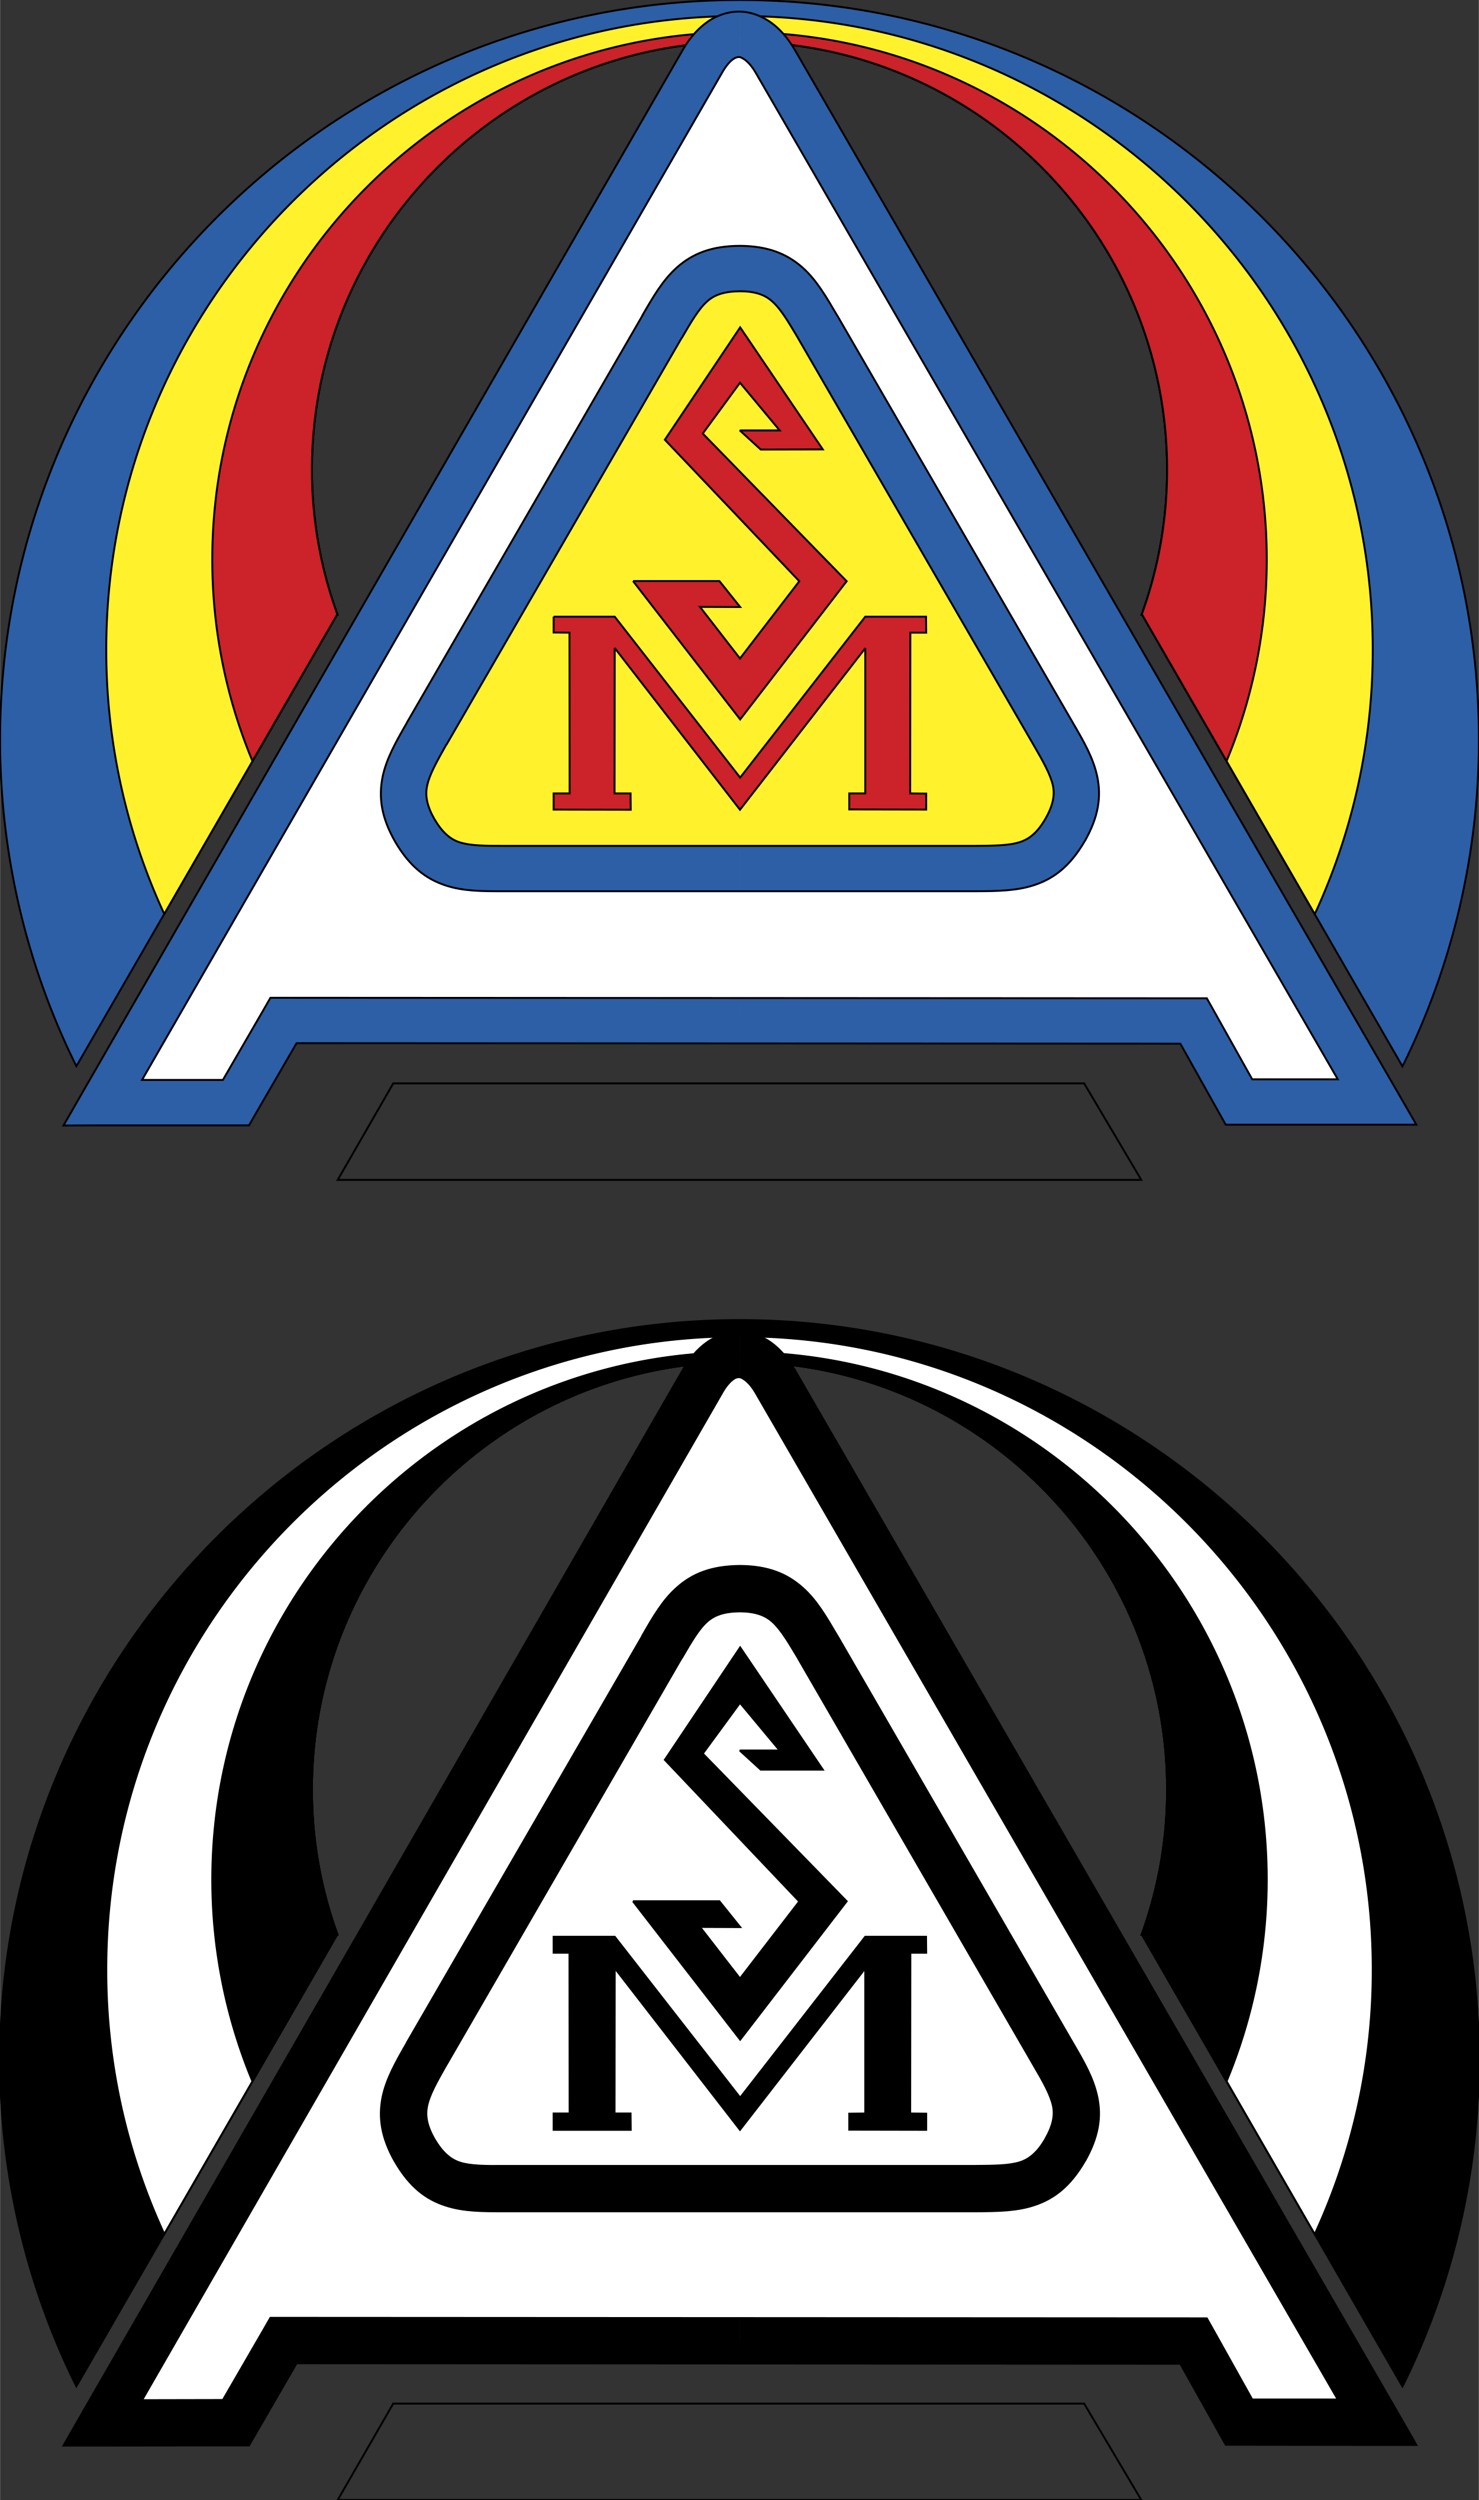 <svg xmlns="http://www.w3.org/2000/svg" width="1480" height="2500" viewBox="0 0 110.741 187.087"><rect x="0" y="0" width="110.741" height="187.087" fill="#333333" stroke="none"/><path d="M55.383 0c30.48 0 55.358 24.865 55.358 55.341a54.939 54.939 0 0 1-5.725 24.461l-19.495-33.8h-.036a31.737 31.737 0 0 0 1.907-10.868c0-17.628-14.384-32.004-32.009-32.004-17.637 0-32.033 14.376-32.033 32.004 0 3.802.672 7.458 1.908 10.844h-.012L5.712 79.791A54.94 54.94 0 0 1 0 55.341C0 24.865 24.878 0 55.383 0z" fill-rule="evenodd" clip-rule="evenodd" fill="#2d5fa7" stroke="#000" stroke-width=".144" stroke-miterlimit="2.613"/><path d="M55.383 1.198c26.102 0 47.408 21.295 47.408 47.407a47.094 47.094 0 0 1-4.342 19.804L85.521 46.002h-.036a31.737 31.737 0 0 0 1.907-10.868c0-17.628-14.384-32.004-32.009-32.004-17.637 0-32.033 14.376-32.033 32.004 0 3.802.672 7.458 1.908 10.844h-.012l-12.953 22.42A46.986 46.986 0 0 1 7.95 48.605c0-26.111 21.307-47.407 47.433-47.407z" fill-rule="evenodd" clip-rule="evenodd" fill="#fff22d" stroke="#000" stroke-width=".144" stroke-miterlimit="2.613"/><path d="M55.383 2.409c21.735 0 39.471 17.726 39.471 39.461a39.191 39.191 0 0 1-3.01 15.085l-6.323-10.953h-.036a31.737 31.737 0 0 0 1.907-10.868c0-17.628-14.384-32.004-32.009-32.004-17.637 0-32.033 14.376-32.033 32.004 0 3.802.672 7.458 1.908 10.844h-.012l-6.348 10.978a39.19 39.19 0 0 1-3.009-15.085C15.888 20.135 33.624 2.409 55.383 2.409z" fill-rule="evenodd" clip-rule="evenodd" fill="#cc2229" stroke="#000" stroke-width=".144" stroke-miterlimit="2.613"/><path d="M58.05 4.597l45.071 77.872H92.773l-3.4-6.064-68.152-.036-3.559 6.148-9.969.013L52.606 4.572c1.541-2.689 3.89-2.665 5.444.025z" fill-rule="evenodd" clip-rule="evenodd" fill="#fff"/><path d="M59.517 3.741l45.072 77.883 1.468 2.542H91.783l-.489-.868-2.911-5.195-32.976-.023v-3.398l33.966.024h.991l.489.868 2.911 5.195h6.409L56.582 5.44c-.307-.525-.637-.88-.955-1.063a.67.67 0 0 0-.22-.098V.868c.66.024 1.309.208 1.921.562.819.466 1.566 1.235 2.189 2.311zm-4.11 74.339L22.2 78.067l-3.07 5.293-.489.856H7.693l-2.947.012 1.468-2.555L51.126 3.729c.612-1.063 1.358-1.821 2.165-2.298.661-.367 1.333-.562 2.03-.562h.085V4.28c-.024-.012-.061-.012-.085-.012a.776.776 0 0 0-.331.098c-.293.171-.611.526-.917 1.064L10.628 80.82h6.055l3.07-5.293.489-.855h.979l34.186.012v3.396z" fill-rule="evenodd" clip-rule="evenodd" fill="#2d5fa7"/><path d="M59.517 3.741l45.072 77.883 1.468 2.542H91.783l-.489-.868-2.911-5.195-66.183-.036-3.07 5.293-.489.856H7.693l-2.947.012 1.468-2.555L51.126 3.729m0 0c.612-1.063 1.358-1.821 2.165-2.298.661-.367 1.333-.562 2.03-.562.685 0 1.37.196 2.006.562.819.465 1.565 1.234 2.188 2.311M56.582 5.44c-.307-.525-.637-.88-.955-1.063-.122-.074-.22-.11-.306-.11a.776.776 0 0 0-.331.098c-.293.171-.611.526-.917 1.064m.001-.001l-43.445 75.39h6.055l3.07-5.293.489-.855h.979l68.152.037h.991l.489.868 2.911 5.195h6.409L56.582 5.44" fill="none" stroke="#000" stroke-width=".144" stroke-miterlimit="2.613"/><path d="M55.383 20.098c3.303.012 4.257 1.688 5.858 4.389l17.602 30.415c1.577 2.702 2.531 4.352.905 7.225-1.677 2.849-3.608 2.849-6.752 2.873H37.794c-3.143 0-5.051 0-6.727-2.836-1.639-2.873-.673-4.536.881-7.274l17.601-30.403c1.565-2.715 2.532-4.365 5.834-4.389z" fill-rule="evenodd" clip-rule="evenodd" fill="#fff22d"/><path d="M55.407 18.398c2.104.012 3.511.587 4.673 1.614 1.052.941 1.749 2.139 2.617 3.619l.012.012 17.602 30.403c.868 1.491 1.553 2.677 1.847 4.059.317 1.516.109 3.02-.942 4.865l-.012.012c-1.076 1.833-2.275 2.763-3.755 3.252-1.334.44-2.728.452-4.44.464H55.407V63.3h17.564c1.431-.012 2.593-.012 3.425-.293.696-.232 1.296-.721 1.883-1.736l-.012.024c.587-1.027.722-1.785.575-2.494-.185-.843-.746-1.833-1.456-3.056L59.774 25.342l.012.013c-.733-1.223-1.309-2.225-1.97-2.8-.538-.477-1.26-.746-2.409-.758v-3.399zm-.036 0H55.407v3.398h-.012c-1.186.012-1.908.269-2.446.758-.636.562-1.211 1.553-1.921 2.775h-.012l-17.6 30.416v-.025c-.697 1.247-1.272 2.25-1.443 3.105-.147.709-.024 1.467.562 2.494l-.012-.024c.599 1.015 1.199 1.516 1.883 1.736.82.269 1.97.269 3.388.269h17.613v3.398H37.794c-1.725 0-3.107 0-4.44-.44-1.48-.489-2.679-1.418-3.755-3.24l-.012-.024c-1.052-1.834-1.248-3.337-.942-4.865.293-1.382.979-2.58 1.835-4.071v-.012l17.612-30.415h-.012c.856-1.479 1.541-2.665 2.605-3.619 1.163-1.027 2.57-1.601 4.686-1.614z" fill-rule="evenodd" clip-rule="evenodd" fill="#2d5fa7"/><path d="M55.371 18.398h.024m0 0c2.104.012 3.51.587 4.685 1.614 1.052.941 1.749 2.139 2.617 3.619m0 0l.012.012 17.602 30.403m0 0c.868 1.491 1.553 2.677 1.847 4.059.317 1.516.109 3.02-.942 4.865m-.001 0l-.012.012m0 0c-1.076 1.833-2.275 2.763-3.755 3.252-1.334.44-2.728.452-4.44.464m0 0H37.794m0 0c-1.725 0-3.107 0-4.44-.44-1.48-.489-2.679-1.418-3.755-3.24m.001.001l-.012-.024m-.001-.001c-1.052-1.834-1.248-3.337-.942-4.865.293-1.382.979-2.58 1.835-4.071m0 0v-.012l17.612-30.415h-.012m.001 0c.856-1.479 1.541-2.665 2.605-3.619 1.162-1.027 2.569-1.602 4.685-1.614m.024 3.399c-1.186.012-1.908.269-2.446.758-.636.562-1.211 1.553-1.921 2.775m0 0h-.012l-17.6 30.415v-.025m0 0c-.697 1.247-1.272 2.25-1.443 3.105-.147.709-.024 1.467.562 2.494m0 0l-.012-.024m0 0c.599 1.015 1.199 1.516 1.883 1.736.82.269 1.97.269 3.388.269m0 0h35.177m.001 0c1.431-.012 2.593-.012 3.425-.293.696-.232 1.296-.721 1.883-1.736m-.001 0l-.012.024m.001 0c.587-1.027.722-1.785.575-2.494-.185-.843-.746-1.833-1.456-3.056m0 0L59.774 25.342l.012.013m0-.001c-.733-1.223-1.309-2.225-1.97-2.8-.538-.489-1.26-.758-2.421-.758" fill="none" stroke="#000" stroke-width=".144" stroke-miterlimit="2.613"/><path fill-rule="evenodd" clip-rule="evenodd" fill="#cc2229" stroke="#000" stroke-width=".144" stroke-miterlimit="2.613" d="M41.452 46.148h4.574L55.42 58.19l9.369-12.042h4.55l.012 1.199h-1.187l-.012 12.029 1.199.012v1.198l-5.761-.012v-1.198h1.199V48.508l-9.382 12.09-9.381-12.102-.012 10.88h1.199l.012 1.222-5.773-.012v-1.21h1.198l-.012-12.029-1.186-.013v-1.186z"/><path fill-rule="evenodd" clip-rule="evenodd" fill="#cc2229" stroke="#000" stroke-width=".144" stroke-miterlimit="2.613" d="M47.396 43.483h6.47l1.554 1.944-3.009-.012 2.996 3.863 4.441-5.782-10.067-10.587 5.639-8.41 6.188 9.132-4.647.012-1.566-1.431h2.985l-2.973-3.569-2.788 3.801 10.776 11.052-7.975 10.342-8.024-10.355z"/><path fill="none" stroke="#000" stroke-width=".144" stroke-miterlimit="2.613" d="M29.44 81.075h51.739l4.28 7.224H25.282l4.158-7.224z"/><path d="M55.383 98.788c30.48 0 55.358 24.865 55.358 55.354a54.932 54.932 0 0 1-5.725 24.449L85.521 144.79h-.036a31.695 31.695 0 0 0 1.907-10.868c0-17.628-14.384-32.005-32.009-32.005-17.637 0-32.033 14.377-32.033 32.005 0 3.802.672 7.457 1.908 10.843h-.012L5.712 178.578A54.884 54.884 0 0 1 0 154.142c0-30.489 24.878-55.354 55.383-55.354z" fill-rule="evenodd" clip-rule="evenodd" stroke="#000" stroke-width=".144" stroke-miterlimit="2.613"/><path d="M55.383 99.998c26.102 0 47.408 21.296 47.408 47.396a47.057 47.057 0 0 1-4.342 19.804L85.521 144.79h-.036a31.695 31.695 0 0 0 1.907-10.868c0-17.628-14.384-32.005-32.009-32.005-17.637 0-32.033 14.377-32.033 32.005 0 3.802.672 7.457 1.908 10.843h-.012l-12.953 22.421a46.987 46.987 0 0 1-4.342-19.792c-.001-26.1 21.306-47.396 47.432-47.396z" fill-rule="evenodd" clip-rule="evenodd" fill="#fff" stroke="#000" stroke-width=".144" stroke-miterlimit="2.613"/><path d="M55.383 101.196c21.735 0 39.471 17.726 39.471 39.461 0 5.343-1.077 10.44-3.01 15.098l-6.323-10.965h-.036a31.695 31.695 0 0 0 1.907-10.868c0-17.628-14.384-32.005-32.009-32.005-17.637 0-32.033 14.377-32.033 32.005 0 3.802.672 7.457 1.908 10.843h-.012l-6.348 10.99a39.293 39.293 0 0 1-3.009-15.098c-.001-21.735 17.735-39.461 39.494-39.461z" fill-rule="evenodd" clip-rule="evenodd" stroke="#000" stroke-width=".144" stroke-miterlimit="2.613"/><path d="M58.05 103.385l45.071 77.883H92.773l-3.4-6.075-68.152-.037-3.559 6.149-9.969.013 44.913-77.945c1.541-2.702 3.89-2.666 5.444.012z" fill-rule="evenodd" clip-rule="evenodd" fill="#fff"/><path d="M59.517 102.528l45.072 77.884 1.468 2.556h-2.936l-10.348-.013h-.99l-.489-.868-2.911-5.195-32.976-.024v-3.386l33.966.012h.991l.489.868 2.911 5.207h6.409l-43.592-75.341c-.307-.525-.637-.88-.955-1.063a.691.691 0 0 0-.22-.098v-3.398c.66.013 1.309.196 1.921.551.82.463 1.567 1.246 2.19 2.308zm-4.11 74.339l-33.207-.013-3.07 5.306-.489.844h-.979l-9.969.013H4.746l1.468-2.556 44.913-77.944c.612-1.051 1.358-1.821 2.165-2.286.661-.379 1.333-.562 2.03-.562h.085v3.398c-.024 0-.061-.012-.085-.012a.763.763 0 0 0-.331.098c-.293.184-.611.525-.917 1.063l-43.445 75.402 6.055-.013 3.07-5.294.489-.855h.979l34.186.025v3.386h-.001z" fill-rule="evenodd" clip-rule="evenodd"/><path d="M59.517 102.528l45.072 77.884 1.468 2.556h-2.936l-10.348-.013h-.99l-.489-.868-2.911-5.195-66.183-.038-3.07 5.306-.489.844h-.979l-9.969.013H4.746l1.468-2.556 44.913-77.944m-.001 0c.612-1.051 1.358-1.821 2.165-2.286.661-.379 1.333-.562 2.03-.562a4 4 0 0 1 2.006.551c.819.464 1.565 1.247 2.188 2.31m-2.933 1.698c-.307-.525-.637-.88-.955-1.063a.62.62 0 0 0-.306-.109.763.763 0 0 0-.331.098c-.293.184-.611.525-.917 1.063m.001-.001l-43.445 75.402 6.055-.013 3.07-5.294.489-.855h.979l68.152.037h.991l.489.868 2.911 5.207h6.409l-43.592-75.341" fill="none" stroke="#000" stroke-width=".144" stroke-miterlimit="2.613"/><path d="M55.383 118.886c3.303.012 4.257 1.687 5.858 4.4l17.602 30.403c1.577 2.701 2.531 4.364.905 7.225-1.677 2.849-3.608 2.849-6.752 2.873H37.794c-3.143.012-5.051 0-6.727-2.837-1.639-2.86-.673-4.535.881-7.273l17.601-30.402c1.565-2.715 2.532-4.365 5.834-4.389z" fill-rule="evenodd" clip-rule="evenodd" fill="#fff"/><path d="M55.407 117.187c2.104.012 3.511.587 4.673 1.625 1.052.93 1.749 2.128 2.617 3.606l.012.013 17.602 30.415c.868 1.479 1.553 2.677 1.847 4.059.317 1.503.109 3.007-.942 4.854l-.012.012c-1.076 1.834-2.275 2.763-3.755 3.252-1.334.44-2.728.452-4.44.464H55.407v-3.398h17.564c1.431-.012 2.593-.012 3.425-.281.696-.231 1.296-.732 1.883-1.735l-.012.013c.587-1.027.722-1.785.575-2.494-.185-.844-.746-1.834-1.456-3.044L59.774 124.13l.012.012c-.733-1.222-1.309-2.213-1.97-2.799-.538-.478-1.26-.746-2.409-.758v-3.398zm-.036 0H55.407v3.398h-.012c-1.186.012-1.908.28-2.446.758-.636.562-1.211 1.553-1.921 2.774h-.012l-17.601 30.415v-.012c-.697 1.234-1.272 2.236-1.443 3.093-.147.709-.024 1.467.562 2.494l-.012-.024c.599 1.014 1.199 1.516 1.883 1.748.82.269 1.97.269 3.388.256h17.613v3.398H37.794c-1.725 0-3.107 0-4.44-.439-1.48-.477-2.679-1.406-3.755-3.24l-.012-.012c-1.052-1.846-1.248-3.35-.942-4.878.293-1.369.979-2.579 1.835-4.07v-.013l17.612-30.402h-.012c.856-1.491 1.541-2.678 2.605-3.619 1.163-1.039 2.57-1.601 4.686-1.625z" fill-rule="evenodd" clip-rule="evenodd"/><path d="M55.371 117.187h.024m0 0c2.104.012 3.51.587 4.685 1.625 1.052.93 1.749 2.128 2.617 3.606m0 0l.012.013 17.602 30.415m0 0c.868 1.479 1.553 2.677 1.847 4.059.317 1.503.109 3.007-.942 4.854m-.001-.001l-.012.012m0 0c-1.076 1.834-2.275 2.763-3.755 3.252-1.334.44-2.728.452-4.44.464m0-.001H37.794m0 0c-1.725 0-3.107 0-4.44-.439-1.48-.477-2.679-1.406-3.755-3.24m.001 0l-.012-.012m-.001 0c-1.052-1.846-1.248-3.35-.942-4.878.293-1.369.979-2.579 1.835-4.07m0 0v-.013l17.612-30.402h-.012m.001 0c.856-1.491 1.541-2.678 2.605-3.619 1.162-1.038 2.569-1.601 4.685-1.625m.024 3.398c-1.186.012-1.908.28-2.446.758-.636.562-1.211 1.553-1.921 2.774m0 0h-.012l-17.601 30.415v-.012m.001.001c-.697 1.234-1.272 2.236-1.443 3.093-.147.709-.024 1.467.562 2.494m0-.001l-.012-.024m0 0c.599 1.014 1.199 1.516 1.883 1.748.82.269 1.97.269 3.388.256m0 0h35.177m.001 0c1.431-.012 2.593-.012 3.425-.281.696-.231 1.296-.732 1.883-1.735m-.001-.001l-.012.013m.001 0c.587-1.027.722-1.785.575-2.494-.185-.844-.746-1.834-1.456-3.044m0 0L59.774 124.13l.012.012m0 0c-.733-1.222-1.309-2.213-1.97-2.799-.538-.478-1.26-.746-2.421-.758" fill="none" stroke="#000" stroke-width=".144" stroke-miterlimit="2.613"/><path fill-rule="evenodd" clip-rule="evenodd" stroke="#000" stroke-width=".144" stroke-miterlimit="2.613" d="M41.452 144.937h4.574l9.394 12.041 9.369-12.041h4.55l.012 1.197h-1.187l-.012 12.029 1.199.013v1.21l-5.761-.012v-1.198l1.199-.013v-10.867l-9.382 12.09-9.381-12.103-.012 10.88h1.199l.012 1.223h-5.773v-1.223h1.198l-.012-12.029h-1.186v-1.197z"/><path fill-rule="evenodd" clip-rule="evenodd" stroke="#000" stroke-width=".144" stroke-miterlimit="2.613" d="M47.396 142.283h6.47l1.554 1.932-3.009-.012 2.996 3.862 4.441-5.769-10.067-10.6 5.639-8.41 6.188 9.145h-4.647L55.395 131h2.985l-2.973-3.569-2.788 3.801 10.776 11.051-7.975 10.355-8.024-10.355z"/><path fill="none" stroke="#000" stroke-width=".144" stroke-miterlimit="2.613" d="M29.44 179.874h51.739l4.28 7.213H25.282l4.158-7.213z"/></svg>